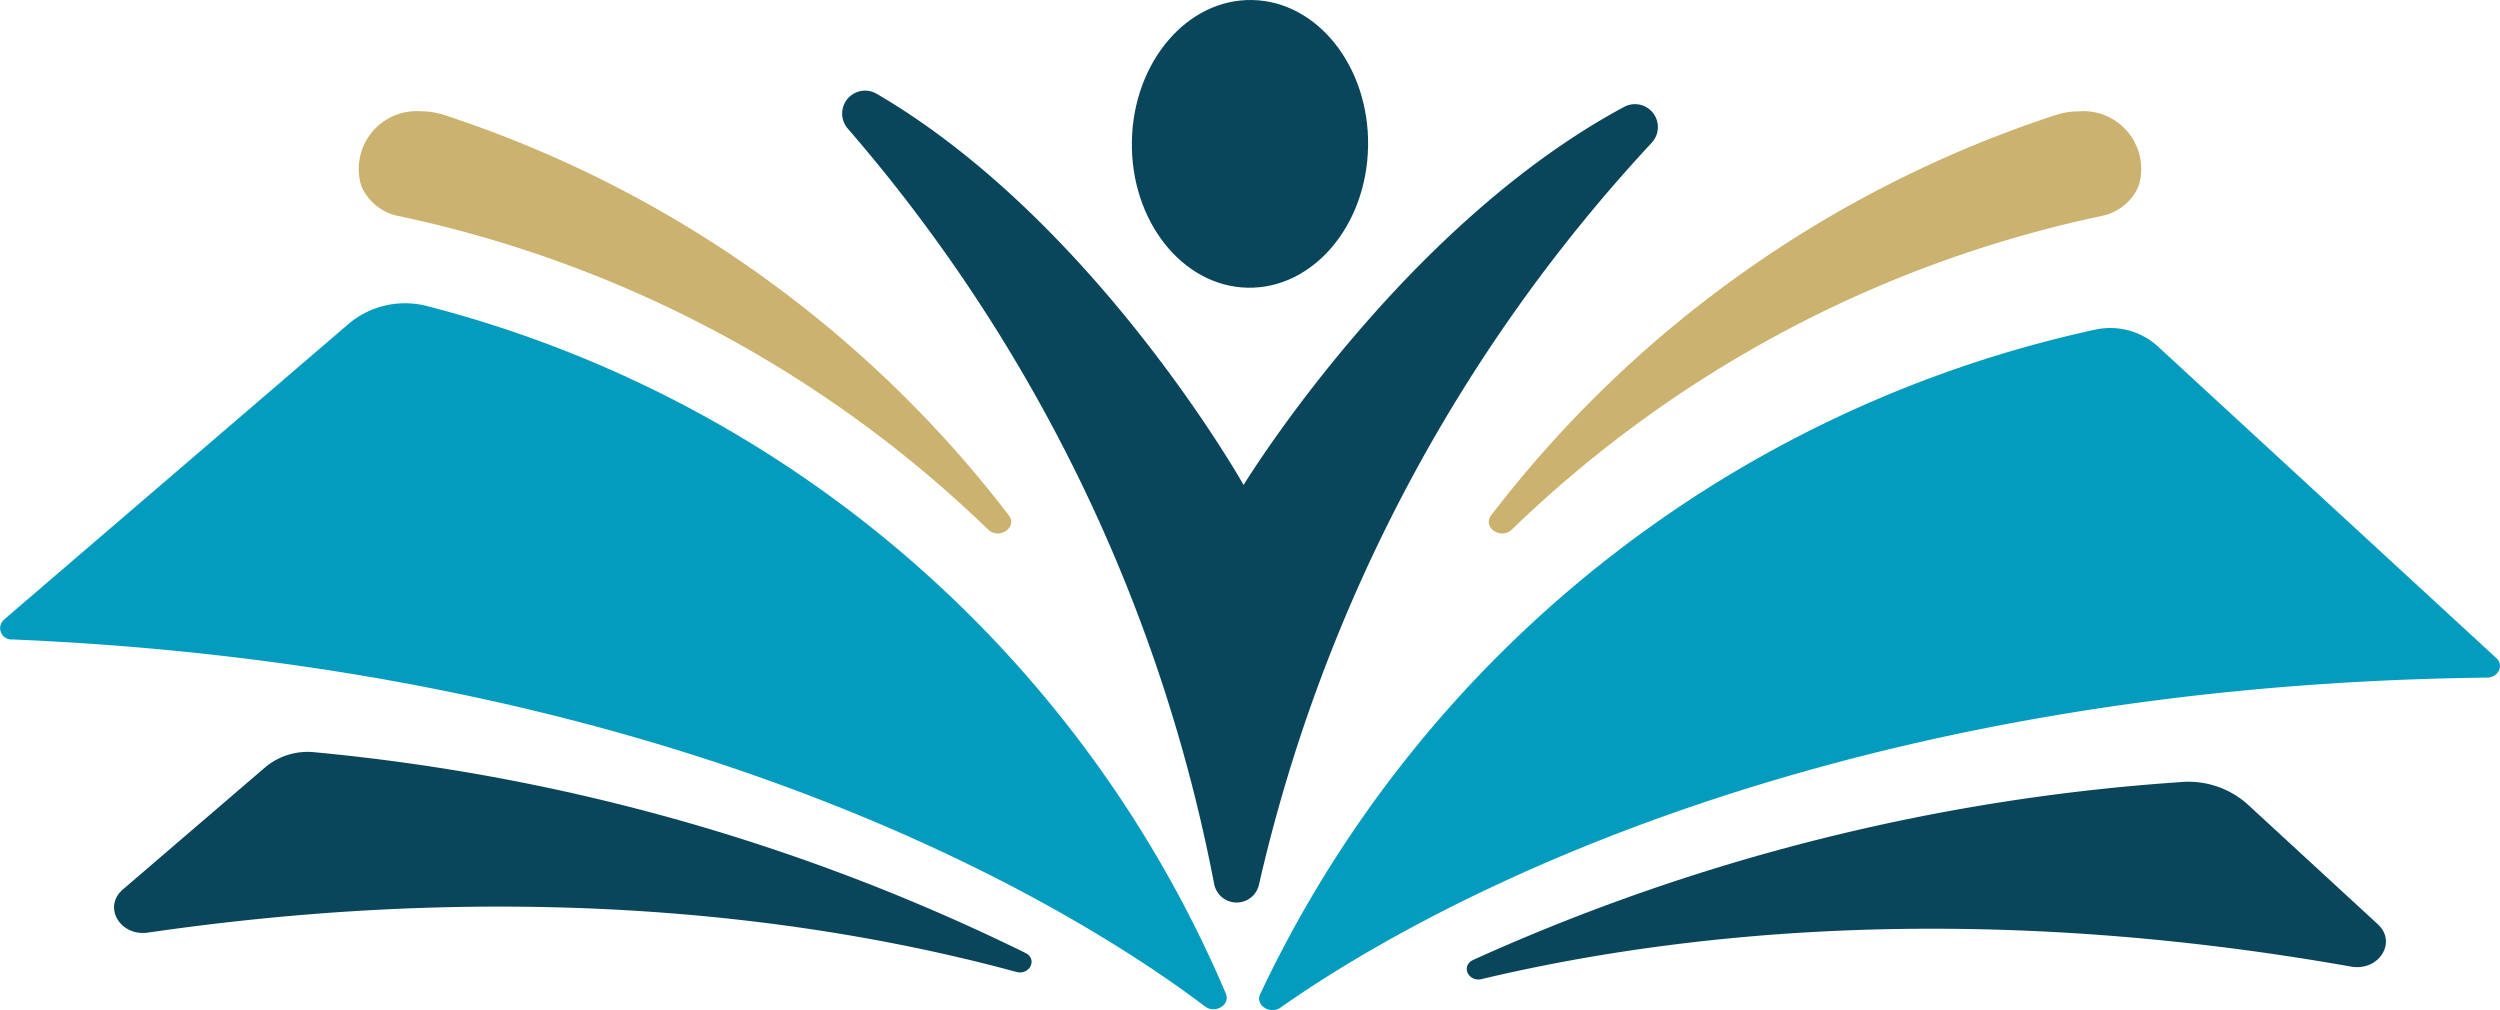 <svg xmlns="http://www.w3.org/2000/svg" viewBox="0 0 99.691 40.28">
  <g id="Layer_2" data-name="Layer 2">
    <g id="Layer_1-2" data-name="Layer 1">
      <path d="M99.545,26.243l-13.531-12.46a2.818,2.818,0,0,0-2.486-.633,48.111,48.111,0,0,0-33.277,26.495c-.203.439.394.828.816.531,4.756-3.351,20.608-12.833,48.099-13.155.461-.005.696-.486.378-.779" style="fill: #039bbe"/>
      <path d="M48.883,39.623A47.502,47.502,0,0,0,17.037,12.207a3.495,3.495,0,0,0-3.115.69L.158,24.709a.454.454,0,0,0,.347.79c27.46,1.17,42.922,11.134,47.541,14.63.41.311,1.023-.059.837-.505" style="fill: #039bbe"/>
      <path d="M81.965,4.59A46.647,46.647,0,0,0,59.465,20.545c-.369.477.381.996.824.57A48.118,48.118,0,0,1,83.784,8.617a2.042,2.042,0,0,0,1.5-1.206,2.307,2.307,0,0,0-2.407-2.97A2.909,2.909,0,0,0,81.965,4.59Z" style="fill: #cbb26e;fill-rule: evenodd"/>
      <path d="M14.406,7.411a2.042,2.042,0,0,0,1.5,1.206,48.118,48.118,0,0,1,23.495,12.498c.443.426,1.193-.093.824-.57a46.649,46.649,0,0,0-22.501-15.956,2.908,2.908,0,0,0-.912-.149A2.307,2.307,0,0,0,14.406,7.411Z" style="fill: #cbb26e;fill-rule: evenodd"/>
      <path d="M94.82,36.857c.78.719.038,1.883-1.071,1.687-15.268-2.704-27.124-1.296-34.664.498-.541.129-.837-.531-.343-.763a81.848,81.848,0,0,1,28.205-7.091,3.538,3.538,0,0,1,2.667.875Z" style="fill: #09465c"/>
      <path d="M40.897,38.003a81.513,81.513,0,0,0-28.333-8.004,2.639,2.639,0,0,0-1.987.596L4.899,35.469c-.808.694-.113,1.881,1.004,1.719,15.366-2.231,27.158-.459,34.622,1.568.535.145.858-.505.373-.752" style="fill: #09465c"/>
      <path d="M49.59,19.338S43.663,8.818,34.952,3.736a.914.914,0,0,0-1.148,1.389A64.576,64.576,0,0,1,48.415,35.245a.913.913,0,0,0,1.788.032,64.583,64.583,0,0,1,15.663-29.587.914.914,0,0,0-1.099-1.429c-8.885,4.772-15.177,15.078-15.177,15.078" style="fill: #09465c"/>
      <path d="M54.555,5.829c.05-3.168-2.017-5.778-4.619-5.828-2.601-.05-4.75,2.477-4.801,5.645-.05,3.168,2.017,5.776,4.618,5.827,2.601.051,4.751-2.477,4.801-5.644" style="fill: #09465c"/>
    </g>
  </g>
</svg>
